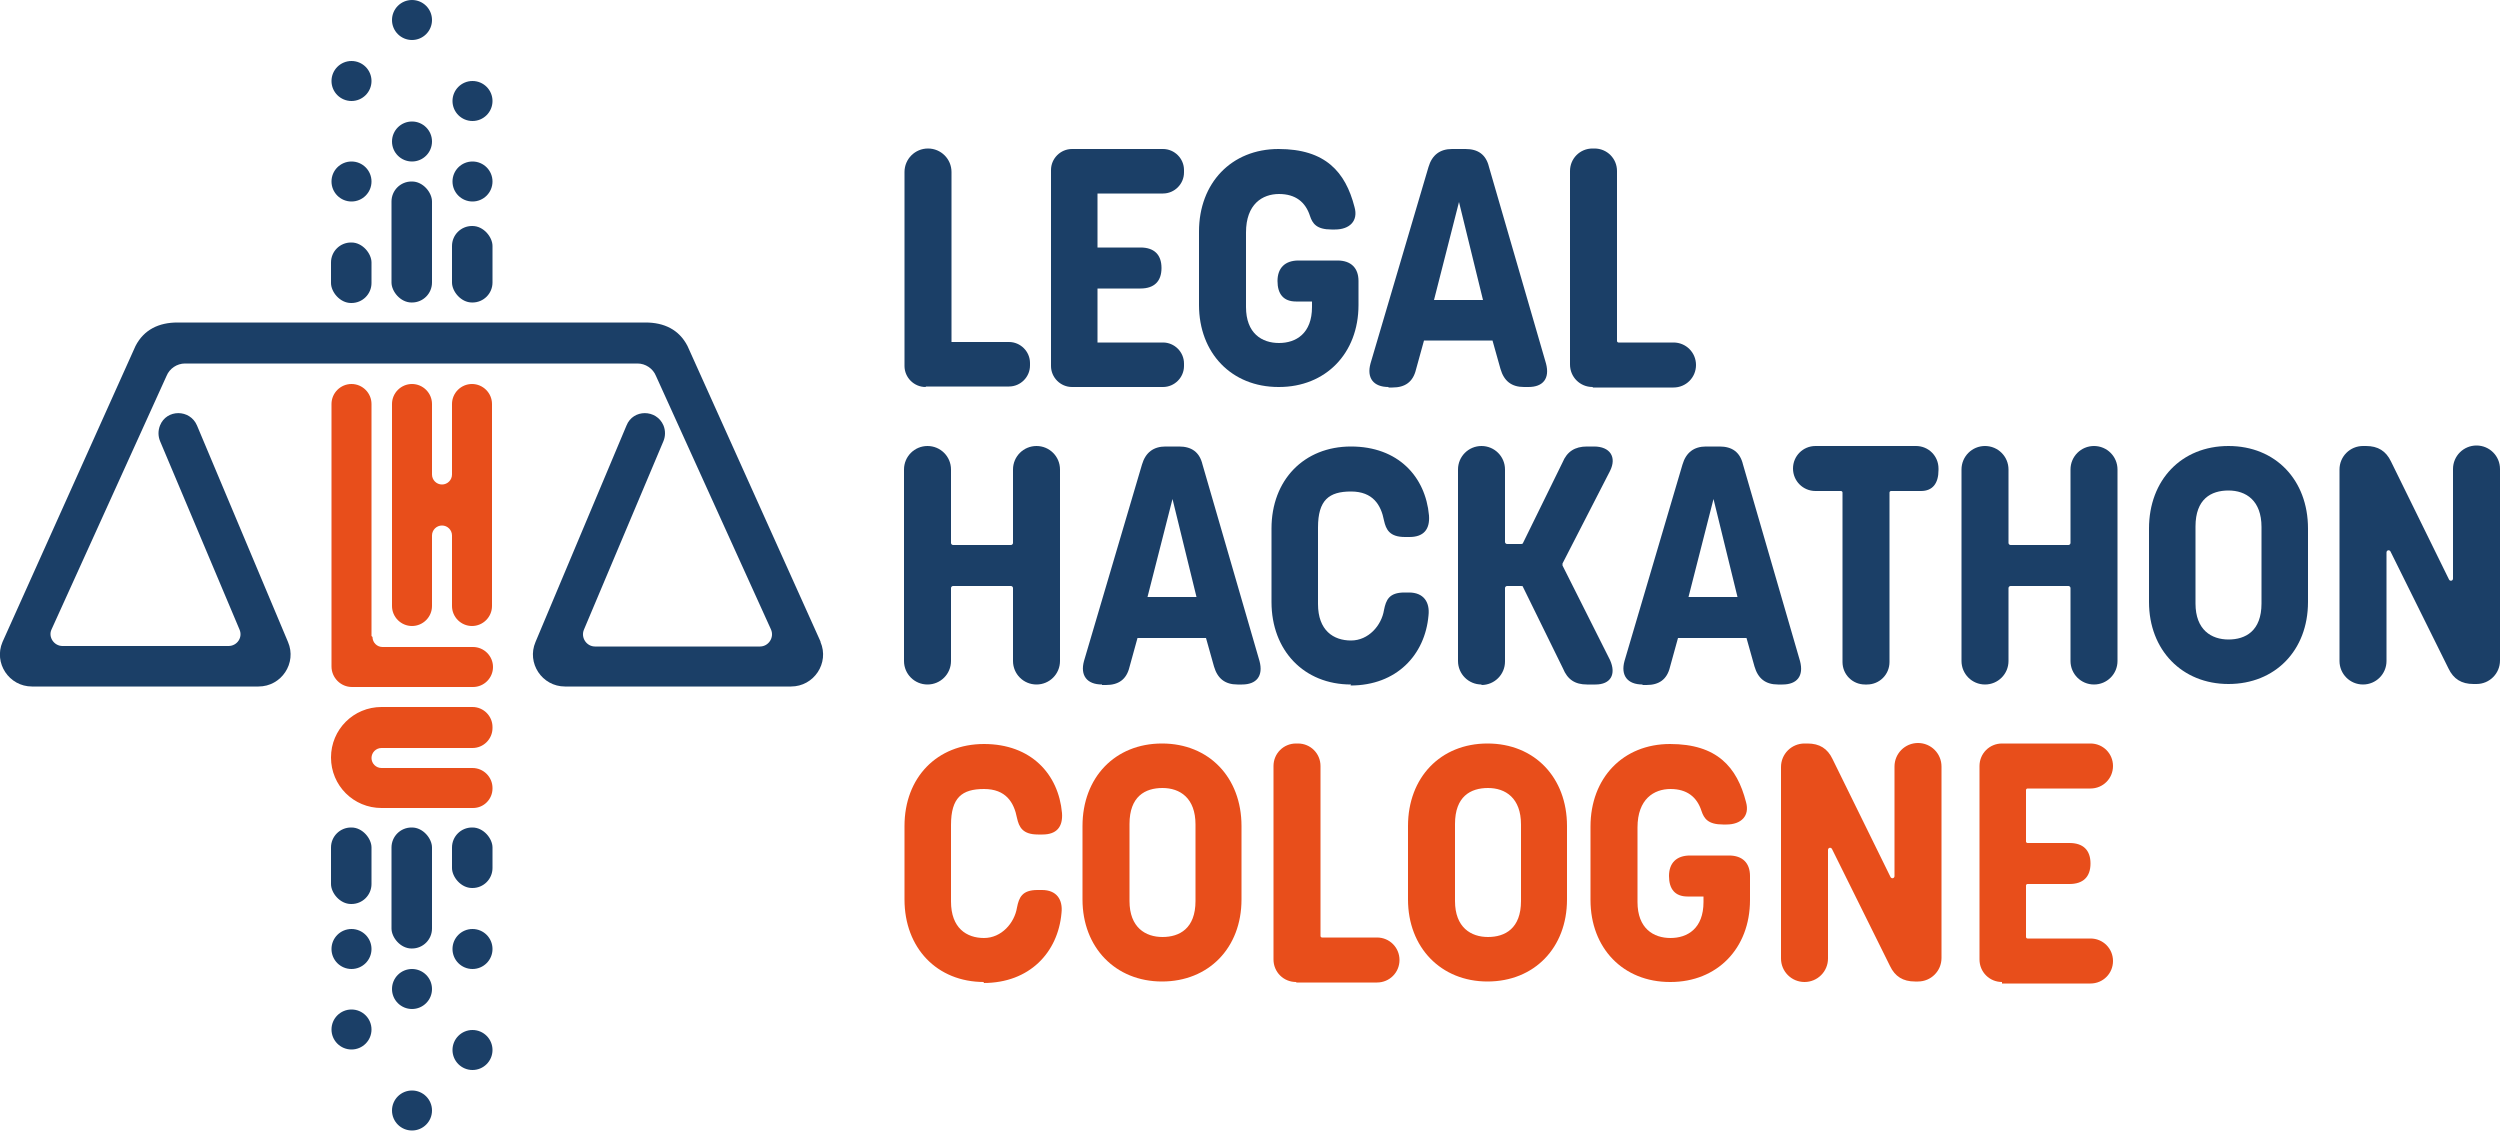 <?xml version="1.0" encoding="UTF-8"?>
<svg id="Ebene_1" xmlns="http://www.w3.org/2000/svg" version="1.1" viewBox="0 0 500 227">
  <!-- Generator: Adobe Illustrator 29.5.1, SVG Export Plug-In . SVG Version: 2.1.0 Build 141)  -->
  <defs>
    <style>
      .st0 {
        fill: #e84e1b;
      }

      .st1 {
        fill: #1b3f67;
      }
    </style>
  </defs>
  <g>
    <rect class="st1" x="66.2" y="48.5" width="8.1" height="12.1" rx="4" ry="4"/>
    <rect class="st1" x="90.4" y="45.2" width="8.1" height="15.3" rx="4" ry="4"/>
    <rect class="st1" x="78.3" y="36.3" width="8.1" height="24.2" rx="4" ry="4"/>
    <path class="st1" d="M164.1,128.3l-26.6-59.1c-1.7-3.3-4.7-4.7-8.4-4.7H35.5c-3.7,0-6.7,1.4-8.4,4.7L.5,128.4c-1.8,4.2,1.3,8.9,5.9,8.9h45.3c4.6,0,7.7-4.7,5.9-8.9l-18.2-43.3c-1.4-3.3-6.1-3.3-7.4,0-.4,1-.4,2.1,0,3.1l15.9,37.7c.7,1.6-.5,3.3-2.2,3.3H12.5c-1.7,0-2.9-1.8-2.2-3.3l23-50.7c.6-1.5,2.1-2.5,3.7-2.5h90.5c1.6,0,3.1,1,3.7,2.5l23,50.7c.7,1.6-.5,3.4-2.2,3.4h-33c-1.7,0-2.9-1.8-2.2-3.4l15.9-37.7c.4-1,.4-2.1,0-3.1-1.4-3.3-6.1-3.3-7.4,0l-18.2,43.3c-1.8,4.2,1.3,8.9,5.9,8.9h45.2c4.6,0,7.7-4.7,5.9-8.9Z"/>
    <circle class="st1" cx="70.3" cy="36.3" r="4"/>
    <circle class="st1" cx="70.3" cy="16.2" r="4"/>
    <circle class="st1" cx="94.5" cy="36.3" r="4"/>
    <circle class="st1" cx="94.5" cy="20.2" r="4"/>
    <circle class="st1" cx="82.4" cy="28.3" r="4"/>
    <circle class="st1" cx="82.4" cy="4" r="4"/>
    <rect class="st1" x="90.4" y="165.5" width="8.1" height="12.1" rx="4" ry="4"/>
    <rect class="st1" x="66.2" y="165.5" width="8.1" height="15.3" rx="4" ry="4"/>
    <rect class="st1" x="78.3" y="165.5" width="8.1" height="24.2" rx="4" ry="4"/>
    <circle class="st1" cx="94.5" cy="189.8" r="4"/>
    <circle class="st1" cx="94.5" cy="210" r="4"/>
    <circle class="st1" cx="70.3" cy="189.8" r="4"/>
    <circle class="st1" cx="70.3" cy="205.9" r="4"/>
    <circle class="st1" cx="82.4" cy="197.8" r="4"/>
    <circle class="st1" cx="82.4" cy="222.1" r="4"/>
    <path class="st0" d="M74.3,127.2v-46.4c0-2.2-1.8-4-4-4h0c-2.2,0-4,1.8-4,4v52.5c0,2.2,1.8,4.1,4.1,4.1h24.2c2.2,0,4-1.8,4-4h0c0-2.2-1.8-4-4-4h-18.1c-1.1,0-2-.9-2-2Z"/>
    <path class="st0" d="M90.4,80.8v14.1c0,1.1-.9,2-2,2h0c-1.1,0-2-.9-2-2v-14.1c0-2.2-1.8-4-4-4h0c-2.2,0-4,1.8-4,4v40.4c0,2.2,1.8,4,4,4h0c2.2,0,4-1.8,4-4v-14.1c0-1.1.9-2,2-2h0c1.1,0,2,.9,2,2v14.1c0,2.2,1.8,4,4,4h0c2.2,0,4-1.8,4-4v-40.4c0-2.2-1.8-4-4-4h0c-2.2,0-4,1.8-4,4Z"/>
    <path class="st0" d="M98.5,145.4h0c0-2.2-1.8-4-4-4h-18.2c-5.6,0-10.1,4.5-10.1,10.1h0c0,5.6,4.5,10.1,10.1,10.1h18.3c2.2,0,3.9-1.8,3.9-3.9s0,0,0-.1c0-2.2-1.8-4-4-4h-18.2c-1.1,0-2-.9-2-2h0c0-1.1.9-2,2-2h18.2c2.2,0,4-1.8,4-4Z"/>
  </g>
  <g>
    <path class="st1" d="M185.1,77.4c-2.3,0-4.2-1.9-4.2-4.2v-38.8c0-2.6,2.1-4.7,4.7-4.7h0c2.6,0,4.7,2.1,4.7,4.7v34s11.5,0,11.5,0c2.3,0,4.2,1.9,4.2,4.2v.5c0,2.3-1.9,4.2-4.2,4.2h-16.6Z"/>
    <path class="st1" d="M214.4,77.4c-2.3,0-4.2-1.9-4.2-4.2v-39.2c0-2.3,1.9-4.2,4.2-4.2h18.2c2.3,0,4.2,1.9,4.2,4.2v.5c0,2.3-1.9,4.2-4.2,4.2h-13.1v10.8h8.6c2.7,0,4.2,1.4,4.2,4.1s-1.5,4.1-4.2,4.1h-8.6v10.8h13.1c2.3,0,4.2,1.9,4.2,4.2v.5c0,2.3-1.9,4.2-4.2,4.2h-18.2Z"/>
    <path class="st1" d="M255.7,77.4c-9.4,0-15.9-6.8-15.9-16.4v-14.7c0-9.7,6.5-16.5,15.9-16.5s13.4,4.6,15.2,11.6c.8,2.8-1,4.5-3.9,4.5h-.7c-3,0-3.8-1.2-4.3-2.7-.9-2.8-2.9-4.4-6.2-4.4s-6.6,2-6.6,7.7v14.9c0,5.3,3.2,7.2,6.6,7.2s6.6-1.9,6.6-7.2v-1.1h-3.2c-2.5,0-3.7-1.5-3.7-4.1s1.5-4.1,4.2-4.1h7.8c2.7,0,4.2,1.5,4.2,4.1v4.8c0,9.7-6.6,16.4-15.9,16.4h0Z"/>
    <path class="st1" d="M277.7,77.4c-3,0-4.4-1.8-3.6-4.7l11.6-39.3c.7-2.4,2.3-3.6,4.7-3.6h2.7c2.5,0,4.1,1.1,4.7,3.6l11.4,39.3c.8,3-.6,4.7-3.5,4.7h-.9c-2.5,0-4-1.2-4.7-3.6l-1.6-5.7h-13.7l-1.6,5.8c-.6,2.5-2.2,3.6-4.7,3.6h-.8ZM286.7,60h9.9l-4.8-19.6-5,19.6Z"/>
    <path class="st1" d="M318.5,77.4c-2.5,0-4.5-2-4.5-4.5v-38.7c0-2.5,2-4.5,4.5-4.5h.4c2.5,0,4.5,2,4.5,4.5v34c0,.1.1.3.3.3h11c2.5,0,4.5,2,4.5,4.5h0c0,2.5-2,4.5-4.5,4.5h-16.1Z"/>
  </g>
  <g>
    <path class="st1" d="M185.5,136.9c-2.6,0-4.7-2.1-4.7-4.7v-38.3c0-2.6,2.1-4.7,4.7-4.7h0c2.6,0,4.7,2.1,4.7,4.7v14.7c0,.2.2.4.4.4h11.6c.2,0,.4-.2.4-.4v-14.7c0-2.6,2.1-4.7,4.7-4.7h0c2.6,0,4.7,2.1,4.7,4.7v38.3c0,2.6-2.1,4.7-4.7,4.7h0c-2.6,0-4.7-2.1-4.7-4.7v-14.6c0-.2-.2-.4-.4-.4h-11.6c-.2,0-.4.2-.4.4v14.6c0,2.6-2.1,4.7-4.7,4.7h0Z"/>
    <path class="st1" d="M220.4,136.9c-3,0-4.4-1.8-3.6-4.7l11.6-39.3c.7-2.4,2.3-3.6,4.7-3.6h2.7c2.5,0,4.1,1.1,4.7,3.6l11.4,39.3c.8,3-.6,4.7-3.5,4.7h-.9c-2.5,0-4-1.2-4.7-3.6l-1.6-5.7h-13.7l-1.6,5.8c-.6,2.5-2.2,3.6-4.7,3.6h-.8ZM229.4,119.4h9.9l-4.8-19.6-5,19.6Z"/>
    <path class="st1" d="M270.2,136.9c-9.4,0-15.9-6.8-15.9-16.5v-14.7c0-9.7,6.5-16.4,15.9-16.4s14.9,6,15.6,13.8c.2,2.8-1.1,4.3-3.9,4.3h-.9c-3.1,0-3.8-1.5-4.2-3.3-.6-3.1-2.2-5.8-6.6-5.8s-6.6,1.7-6.6,7.2v15.3c0,5.3,3.1,7.3,6.6,7.3s6.1-3,6.6-6.1c.4-2,1-3.5,4.1-3.5h.9c2.9,0,4.2,1.9,3.9,4.6-.7,7.9-6.4,14-15.6,14h0Z"/>
    <path class="st1" d="M296.3,136.9c-2.6,0-4.7-2.1-4.7-4.7v-38.3c0-2.6,2.1-4.7,4.7-4.7h0c2.6,0,4.7,2.1,4.7,4.7v14.5c0,.2.2.4.4.4h2.8c.2,0,.3,0,.4-.2l7.9-16.1c.9-2.2,2.5-3.2,4.9-3.2h1.4c3.2,0,4.6,2.1,3.2,4.9l-9.5,18.5c0,.1,0,.3,0,.4l9.5,18.9c1.3,2.9.1,4.9-2.9,4.9h-1.7c-2.4,0-3.9-1-4.8-3.2l-8-16.3c0-.2-.2-.2-.4-.2h-2.8c-.2,0-.4.2-.4.4v14.7c0,2.6-2.1,4.7-4.7,4.7h0Z"/>
    <path class="st1" d="M328.5,136.9c-3,0-4.4-1.8-3.6-4.7l11.6-39.3c.7-2.4,2.3-3.6,4.7-3.6h2.7c2.5,0,4.1,1.1,4.7,3.6l11.4,39.3c.8,3-.6,4.7-3.5,4.7h-.9c-2.5,0-4-1.2-4.7-3.6l-1.6-5.7h-13.7l-1.6,5.8c-.6,2.5-2.2,3.6-4.7,3.6h-.8ZM337.6,119.4h9.9l-4.8-19.6-5,19.6Z"/>
    <path class="st1" d="M373,136.9c-2.5,0-4.5-2-4.5-4.5v-33.9c0-.1-.1-.3-.3-.3h-5.1c-2.5,0-4.5-2-4.5-4.5h0c0-2.5,2-4.5,4.5-4.5h20.1c2.5,0,4.5,2,4.5,4.5v.3c0,2.7-1.2,4.2-3.5,4.2h-6c-.1,0-.3.1-.3.3v33.9c0,2.5-2,4.5-4.5,4.5h-.4Z"/>
    <path class="st1" d="M397,136.9c-2.6,0-4.7-2.1-4.7-4.7v-38.3c0-2.6,2.1-4.7,4.7-4.7h0c2.6,0,4.7,2.1,4.7,4.7v14.7c0,.2.2.4.4.4h11.6c.2,0,.4-.2.4-.4v-14.7c0-2.6,2.1-4.7,4.7-4.7h0c2.6,0,4.7,2.1,4.7,4.7v38.3c0,2.6-2.1,4.7-4.7,4.7h0c-2.6,0-4.7-2.1-4.7-4.7v-14.6c0-.2-.2-.4-.4-.4h-11.6c-.2,0-.4.2-.4.4v14.6c0,2.6-2.1,4.7-4.7,4.7h0Z"/>
    <path class="st1" d="M429.8,120.4v-14.7c0-9.7,6.5-16.5,15.9-16.5s15.9,6.8,15.9,16.5v14.7c0,9.7-6.6,16.4-15.9,16.4s-15.9-6.8-15.9-16.4ZM452.3,120.8v-15.4c0-5.3-3.1-7.3-6.6-7.3s-6.6,1.7-6.6,7.2v15.4c0,5.3,3.2,7.2,6.6,7.2s6.6-1.7,6.6-7.2Z"/>
    <path class="st1" d="M472.6,136.9c-2.6,0-4.7-2.1-4.7-4.7v-38.3c0-2.6,2.1-4.7,4.7-4.7h.6c2.4,0,4,1,5,3.1l11.6,23.6c.2.4.8.3.8-.2v-21.9c0-2.6,2.1-4.7,4.7-4.7h0c2.6,0,4.7,2.1,4.7,4.7v38.3c0,2.6-2.1,4.7-4.7,4.7h-.6c-2.4,0-4-1-5-3.1l-11.6-23.4c-.2-.4-.8-.3-.8.2v21.7c0,2.6-2.1,4.7-4.7,4.7h0Z"/>
  </g>
  <g>
    <path class="st0" d="M196.8,196.4c-9.4,0-15.9-6.8-15.9-16.5v-14.7c0-9.7,6.5-16.4,15.9-16.4s14.9,6,15.6,13.8c.2,2.8-1.1,4.3-3.9,4.3h-.9c-3.1,0-3.8-1.5-4.2-3.3-.6-3.1-2.2-5.8-6.6-5.8s-6.6,1.7-6.6,7.2v15.3c0,5.3,3.1,7.3,6.6,7.3s6.1-3,6.6-6.1c.4-2,1-3.5,4.1-3.5h.9c2.9,0,4.2,1.9,3.9,4.6-.7,7.9-6.4,14-15.6,14h0Z"/>
    <path class="st0" d="M216.5,179.9v-14.7c0-9.7,6.5-16.5,15.9-16.5s15.9,6.8,15.9,16.5v14.7c0,9.7-6.6,16.4-15.9,16.4s-15.9-6.8-15.9-16.4ZM239.1,180.3v-15.4c0-5.3-3.1-7.3-6.6-7.3s-6.6,1.7-6.6,7.2v15.4c0,5.3,3.2,7.2,6.6,7.2s6.6-1.7,6.6-7.2Z"/>
    <path class="st0" d="M259.2,196.4c-2.5,0-4.5-2-4.5-4.5v-38.7c0-2.5,2-4.5,4.5-4.5h.4c2.5,0,4.5,2,4.5,4.5v34c0,.1.1.3.3.3h11c2.5,0,4.5,2,4.5,4.5h0c0,2.5-2,4.5-4.5,4.5h-16.1Z"/>
    <path class="st0" d="M281.6,179.9v-14.7c0-9.7,6.5-16.5,15.9-16.5s15.9,6.8,15.9,16.5v14.7c0,9.7-6.6,16.4-15.9,16.4s-15.9-6.8-15.9-16.4ZM304.2,180.3v-15.4c0-5.3-3.1-7.3-6.6-7.3s-6.6,1.7-6.6,7.2v15.4c0,5.3,3.2,7.2,6.6,7.2s6.6-1.7,6.6-7.2Z"/>
    <path class="st0" d="M334,196.4c-9.4,0-15.9-6.8-15.9-16.4v-14.7c0-9.7,6.5-16.5,15.9-16.5s13.4,4.6,15.2,11.6c.8,2.8-1,4.5-3.9,4.5h-.7c-3,0-3.8-1.2-4.3-2.7-.9-2.8-2.9-4.4-6.2-4.4s-6.6,2-6.6,7.7v14.9c0,5.3,3.2,7.2,6.6,7.2s6.6-1.9,6.6-7.2v-1.1h-3.2c-2.5,0-3.7-1.5-3.7-4.1s1.5-4.1,4.2-4.1h7.8c2.7,0,4.2,1.5,4.2,4.1v4.8c0,9.7-6.6,16.4-15.9,16.4h0Z"/>
    <path class="st0" d="M360.9,196.4c-2.6,0-4.7-2.1-4.7-4.7v-38.3c0-2.6,2.1-4.7,4.7-4.7h.6c2.4,0,4,1,5,3.1l11.6,23.6c.2.4.8.3.8-.2v-21.9c0-2.6,2.1-4.7,4.7-4.7h0c2.6,0,4.7,2.1,4.7,4.7v38.3c0,2.6-2.1,4.7-4.7,4.7h-.6c-2.4,0-4-1-5-3.1l-11.6-23.4c-.2-.4-.8-.3-.8.2v21.7c0,2.6-2.1,4.7-4.7,4.7h0Z"/>
    <path class="st0" d="M400.4,196.4c-2.5,0-4.5-2-4.5-4.5v-38.7c0-2.5,2-4.5,4.5-4.5h17.7c2.5,0,4.5,2,4.5,4.5h0c0,2.5-2,4.5-4.5,4.5h-12.6c-.1,0-.3.1-.3.3v10.3c0,.1.1.3.3.3h8.4c2.7,0,4.2,1.4,4.2,4.1s-1.5,4.1-4.2,4.1h-8.4c-.1,0-.3.1-.3.3v10.3c0,.1.1.3.3.3h12.6c2.5,0,4.5,2,4.5,4.5h0c0,2.5-2,4.5-4.5,4.5h-17.7Z"/>
  </g>
</svg>